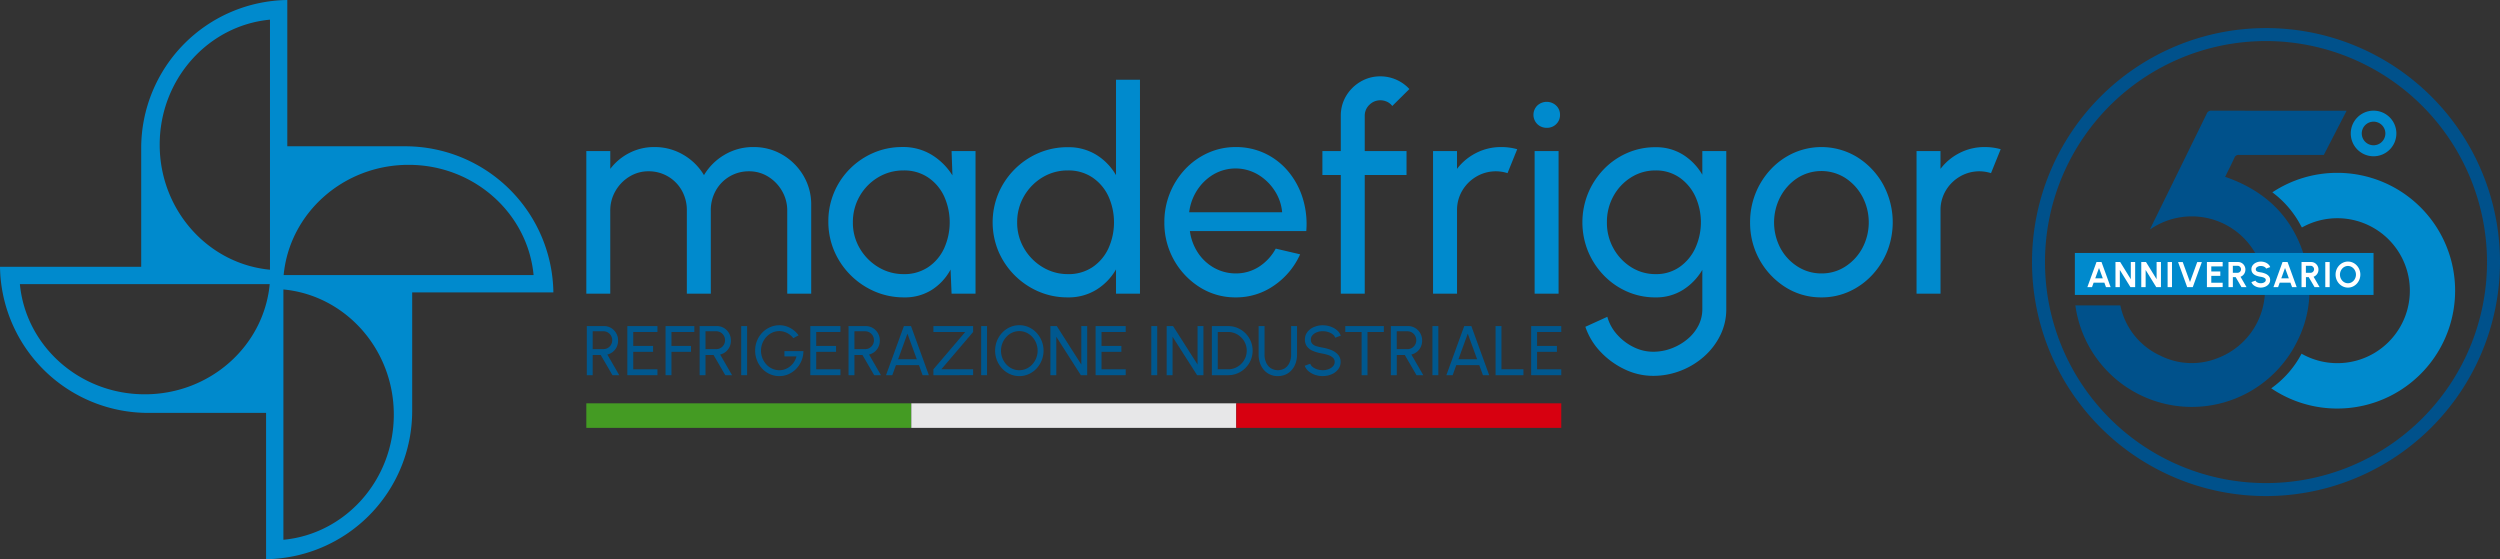 <?xml version="1.0" encoding="UTF-8"?>
<svg xmlns="http://www.w3.org/2000/svg" xmlns:xlink="http://www.w3.org/1999/xlink" id="Raggruppa_2" data-name="Raggruppa 2" width="516.295" height="115.482" viewBox="0 0 516.295 115.482">
  <rect x="0" y="0" width="516.295" height="115.482" fill="#333333" stroke="none"/>
  <defs>
    <clipPath id="clip-path">
      <rect id="Rettangolo_11" data-name="Rettangolo 11" width="516.295" height="115.482" transform="translate(0 0)" fill="none"></rect>
    </clipPath>
  </defs>
  <g id="Raggruppa_1" data-name="Raggruppa 1" clip-path="url(#clip-path)">
    <path id="Tracciato_1" data-name="Tracciato 1" d="M121.086,60.648V31.195h4.948v3.681a11.43,11.43,0,0,1,3.932-3.284,11.111,11.111,0,0,1,5.169-1.222,11.6,11.6,0,0,1,5.979,1.59,11.87,11.87,0,0,1,4.271,4.212,11.915,11.915,0,0,1,4.256-4.212,11.466,11.466,0,0,1,5.935-1.59,11.625,11.625,0,0,1,6.038,1.6,12.113,12.113,0,0,1,4.315,4.315,11.625,11.625,0,0,1,1.6,6.038v18.32h-4.948V43.506a7.992,7.992,0,0,0-1.06-4.035,8.307,8.307,0,0,0-2.857-2.975,7.373,7.373,0,0,0-3.977-1.119,7.75,7.75,0,0,0-6.833,3.932,8.253,8.253,0,0,0-1.06,4.2V60.648h-4.948V43.506a8.254,8.254,0,0,0-1.061-4.2,7.724,7.724,0,0,0-2.871-2.887,7.843,7.843,0,0,0-3.992-1.045,7.4,7.4,0,0,0-3.961,1.119,8.257,8.257,0,0,0-2.872,2.975,8,8,0,0,0-1.06,4.035V60.648Z" fill="#008acd"></path>
    <path id="Tracciato_2" data-name="Tracciato 2" d="M196.517,31.195h4.947V60.648h-4.947l-.207-4.978a11.307,11.307,0,0,1-3.814,4.153,10.324,10.324,0,0,1-5.787,1.591,15.139,15.139,0,0,1-6.068-1.222,15.942,15.942,0,0,1-4.992-3.387,15.734,15.734,0,0,1-3.373-4.993,15.359,15.359,0,0,1-1.208-6.1,15.269,15.269,0,0,1,4.463-10.854,15.5,15.5,0,0,1,4.874-3.3,14.883,14.883,0,0,1,5.95-1.193,11.289,11.289,0,0,1,6.1,1.634,13.134,13.134,0,0,1,4.241,4.227Zm-9.9,25.418a8.863,8.863,0,0,0,5.051-1.429,9.421,9.421,0,0,0,3.3-3.873,13.092,13.092,0,0,0-.014-10.824,9.565,9.565,0,0,0-3.314-3.858A8.816,8.816,0,0,0,186.62,35.2a10.048,10.048,0,0,0-5.3,1.443,10.686,10.686,0,0,0-5.184,9.279,10.375,10.375,0,0,0,1.444,5.4,10.911,10.911,0,0,0,3.829,3.858,9.954,9.954,0,0,0,5.213,1.429" fill="#008acd"></path>
    <path id="Tracciato_3" data-name="Tracciato 3" d="M230.476,16.468h4.95v44.18h-4.95V55.641a11.913,11.913,0,0,1-4.036,4.182,10.942,10.942,0,0,1-5.948,1.591,15,15,0,0,1-6.008-1.208,15.789,15.789,0,0,1-8.277-8.276,15.584,15.584,0,0,1,0-12.032,15.748,15.748,0,0,1,8.277-8.291,15,15,0,0,1,6.008-1.208,10.951,10.951,0,0,1,5.948,1.591,11.921,11.921,0,0,1,4.036,4.182Zm-9.925,40.145a8.864,8.864,0,0,0,5.05-1.429,9.423,9.423,0,0,0,3.3-3.873,13.1,13.1,0,0,0-.015-10.824,9.547,9.547,0,0,0-3.313-3.858,8.816,8.816,0,0,0-5.022-1.429,9.971,9.971,0,0,0-5.287,1.443,10.839,10.839,0,0,0-3.786,3.874,10.554,10.554,0,0,0-1.413,5.405,10.384,10.384,0,0,0,1.444,5.4,10.914,10.914,0,0,0,3.827,3.858,9.961,9.961,0,0,0,5.215,1.429" fill="#008acd"></path>
    <path id="Tracciato_4" data-name="Tracciato 4" d="M255.189,61.414a13.687,13.687,0,0,1-7.408-2.092,15.643,15.643,0,0,1-7.319-13.4,15.87,15.87,0,0,1,4.315-11,14.755,14.755,0,0,1,4.7-3.343,13.752,13.752,0,0,1,5.714-1.207,13.91,13.91,0,0,1,6.112,1.34,14.107,14.107,0,0,1,4.772,3.726,16.011,16.011,0,0,1,2.974,5.537,17.977,17.977,0,0,1,.722,6.745H245.735a10.649,10.649,0,0,0,1.649,4.462,9.647,9.647,0,0,0,3.313,3.107,9.129,9.129,0,0,0,4.492,1.178,8.755,8.755,0,0,0,4.8-1.369,10.269,10.269,0,0,0,3.474-3.755l5.038,1.178a15.424,15.424,0,0,1-5.332,6.406,13.611,13.611,0,0,1-7.982,2.489m-9.6-17.584h19.2a9.734,9.734,0,0,0-1.591-4.521,10.476,10.476,0,0,0-3.445-3.284,9.084,9.084,0,0,0-9.1-.03,10.175,10.175,0,0,0-3.4,3.255,10.735,10.735,0,0,0-1.664,4.58" fill="#008acd"></path>
    <path id="Tracciato_5" data-name="Tracciato 5" d="M281.844,23.92v7.275h8.629v4.948h-8.629V60.649H276.9V36.143h-3.8V31.195h3.8V23.92a7.835,7.835,0,0,1,1.1-4.109,8.383,8.383,0,0,1,2.974-2.945,7.929,7.929,0,0,1,4.109-1.1,8.151,8.151,0,0,1,5.98,2.622l-3.534,3.5a2.78,2.78,0,0,0-1.076-.868,3.21,3.21,0,0,0-1.37-.309,3.143,3.143,0,0,0-2.283.942,3.072,3.072,0,0,0-.956,2.268" fill="#008acd"></path>
    <path id="Tracciato_6" data-name="Tracciato 6" d="M295.951,60.648V31.195H300.9v3.681a11.4,11.4,0,0,1,3.947-3.284,11.2,11.2,0,0,1,5.184-1.222,12.259,12.259,0,0,1,3.3.442l-2,4.947a7.9,7.9,0,0,0-6.406.693,8.149,8.149,0,0,0-2.931,2.9,7.787,7.787,0,0,0-1.09,4.065v17.23Z" fill="#008acd"></path>
    <path id="Tracciato_7" data-name="Tracciato 7" d="M319.456,26.394a2.731,2.731,0,0,1-1.974-.766,2.7,2.7,0,0,1,0-3.829,2.85,2.85,0,0,1,3.888,0,2.548,2.548,0,0,1,.8,1.914,2.577,2.577,0,0,1-.78,1.915,2.645,2.645,0,0,1-1.929.766m-2.534,4.8h4.948V60.648h-4.948Z" fill="#008acd"></path>
    <path id="Tracciato_8" data-name="Tracciato 8" d="M351.559,31.195h4.948V63.834a12.05,12.05,0,0,1-1.251,5.435,14.24,14.24,0,0,1-3.373,4.388,15.857,15.857,0,0,1-4.83,2.916,15.576,15.576,0,0,1-5.655,1.046,13.538,13.538,0,0,1-5.92-1.37,16.611,16.611,0,0,1-4.993-3.652,13.816,13.816,0,0,1-3.077-5.111l4.535-2.061a9.083,9.083,0,0,0,2.018,3.667,11.016,11.016,0,0,0,3.417,2.592,9.062,9.062,0,0,0,4.02.957,10.657,10.657,0,0,0,3.756-.677,11.488,11.488,0,0,0,3.269-1.871,8.967,8.967,0,0,0,2.3-2.8,7.353,7.353,0,0,0,.839-3.461v-8.1a12.177,12.177,0,0,1-3.961,4.109,10.385,10.385,0,0,1-5.729,1.576,14.363,14.363,0,0,1-5.86-1.208,15.02,15.02,0,0,1-4.8-3.343,15.886,15.886,0,0,1-3.239-4.933,15.938,15.938,0,0,1,0-12.032,15.861,15.861,0,0,1,3.239-4.948,15.052,15.052,0,0,1,4.8-3.343,14.363,14.363,0,0,1,5.86-1.208,10.461,10.461,0,0,1,5.729,1.562,11.97,11.97,0,0,1,3.961,4.123ZM341.9,56.613a8.442,8.442,0,0,0,4.963-1.472,9.724,9.724,0,0,0,3.254-3.918,12.9,12.9,0,0,0-.014-10.677,9.758,9.758,0,0,0-3.27-3.888A8.447,8.447,0,0,0,341.9,35.2a9.339,9.339,0,0,0-5.067,1.443,10.459,10.459,0,0,0-3.637,3.874,11,11,0,0,0-1.339,5.405,10.8,10.8,0,0,0,1.369,5.4,10.6,10.6,0,0,0,3.652,3.858,9.276,9.276,0,0,0,5.022,1.429" fill="#008acd"></path>
    <path id="Tracciato_9" data-name="Tracciato 9" d="M376.154,61.414a13.7,13.7,0,0,1-7.408-2.091,15.647,15.647,0,0,1-7.319-13.4,15.865,15.865,0,0,1,4.315-11,14.724,14.724,0,0,1,4.7-3.343,14.143,14.143,0,0,1,13.122.884,15.457,15.457,0,0,1,5.332,5.625,16.378,16.378,0,0,1,.839,13.843,15.92,15.92,0,0,1-3.166,4.934,14.777,14.777,0,0,1-4.684,3.343,13.724,13.724,0,0,1-5.729,1.207m0-4.948a8.9,8.9,0,0,0,4.992-1.458,10.37,10.37,0,0,0,3.506-3.858,11.351,11.351,0,0,0-.03-10.53,10.5,10.5,0,0,0-3.52-3.858,9.217,9.217,0,0,0-9.925.014,10.507,10.507,0,0,0-3.505,3.874,11.407,11.407,0,0,0,.029,10.617,10.208,10.208,0,0,0,3.564,3.8,9.044,9.044,0,0,0,4.889,1.4" fill="#008acd"></path>
    <path id="Tracciato_10" data-name="Tracciato 10" d="M395.8,60.648V31.195h4.948v3.681a11.4,11.4,0,0,1,3.947-3.284,11.2,11.2,0,0,1,5.184-1.222,12.259,12.259,0,0,1,3.3.442l-2,4.947a7.9,7.9,0,0,0-6.406.693,8.15,8.15,0,0,0-2.931,2.9,7.787,7.787,0,0,0-1.09,4.065v17.23Z" fill="#008acd"></path>
    <path id="Tracciato_11" data-name="Tracciato 11" d="M121.187,77.482V67.344h3.562a2.765,2.765,0,0,1,1.466.4,2.944,2.944,0,0,1,1.042,1.075,2.979,2.979,0,0,1,.388,1.51,3.042,3.042,0,0,1-.289,1.332,2.855,2.855,0,0,1-1.934,1.557l2.462,4.265h-1.4l-2.419-4.164H122.4v4.164ZM122.4,72.1h2.222a1.752,1.752,0,0,0,.906-.243,1.8,1.8,0,0,0,.655-.659,1.861,1.861,0,0,0-.655-2.541,1.753,1.753,0,0,0-.906-.243H122.4Z" fill="#00588f"></path>
    <path id="Tracciato_12" data-name="Tracciato 12" d="M129.556,77.481V67.344h6.219v1.217h-5v2.881h4.1v1.217h-4.1v3.606h5v1.216Z" fill="#00588f"></path>
    <path id="Tracciato_13" data-name="Tracciato 13" d="M137.448,77.481V67.344h5.944v1.217h-4.728v2.881H142.7v1.217h-4.033v4.822Z" fill="#00588f"></path>
    <path id="Tracciato_14" data-name="Tracciato 14" d="M144.487,77.482V67.344h3.562a2.765,2.765,0,0,1,1.466.4,2.944,2.944,0,0,1,1.042,1.075,2.979,2.979,0,0,1,.388,1.51,3.042,3.042,0,0,1-.289,1.332,2.855,2.855,0,0,1-1.934,1.557l2.462,4.265h-1.4l-2.419-4.164H145.7v4.164ZM145.7,72.1h2.222a1.752,1.752,0,0,0,.906-.243,1.8,1.8,0,0,0,.655-.659,1.861,1.861,0,0,0-.655-2.541,1.752,1.752,0,0,0-.906-.243H145.7Z" fill="#00588f"></path>
    <rect id="Rettangolo_1" data-name="Rettangolo 1" width="1.216" height="10.137" transform="translate(153.073 67.344)" fill="#00588f"></rect>
    <path id="Tracciato_15" data-name="Tracciato 15" d="M160.944,77.669a4.713,4.713,0,0,1-1.959-.409,4.864,4.864,0,0,1-1.586-1.137,5.41,5.41,0,0,1-1.444-3.718,5.269,5.269,0,0,1,1.5-3.743,5.106,5.106,0,0,1,1.6-1.1,4.749,4.749,0,0,1,4.088.141,5.132,5.132,0,0,1,1.781,1.549l-1.086.587a3.81,3.81,0,0,0-1.321-1.086,3.509,3.509,0,0,0-1.568-.377,3.472,3.472,0,0,0-1.452.311,3.841,3.841,0,0,0-1.209.869,4.206,4.206,0,0,0-.007,5.724,3.744,3.744,0,0,0,1.206.865,3.512,3.512,0,0,0,1.469.312,3.351,3.351,0,0,0,1.184-.21,3.71,3.71,0,0,0,1.036-.594,3.809,3.809,0,0,0,.81-.9A4.149,4.149,0,0,0,164.5,73.6H162V72.514h3.917a5.189,5.189,0,0,1-.4,2,5.358,5.358,0,0,1-1.078,1.643,5.052,5.052,0,0,1-1.579,1.111,4.617,4.617,0,0,1-1.915.4" fill="#00588f"></path>
    <path id="Tracciato_16" data-name="Tracciato 16" d="M167.345,77.481V67.344h6.219v1.217h-5v2.881h4.1v1.217h-4.1v3.606h5v1.216Z" fill="#00588f"></path>
    <path id="Tracciato_17" data-name="Tracciato 17" d="M175.237,77.482V67.344H178.8a2.765,2.765,0,0,1,1.466.4,2.944,2.944,0,0,1,1.042,1.075,2.979,2.979,0,0,1,.388,1.51,3.042,3.042,0,0,1-.289,1.332,2.855,2.855,0,0,1-1.934,1.557l2.462,4.265h-1.4l-2.419-4.164h-1.658v4.164Zm1.216-5.38h2.222a1.752,1.752,0,0,0,.906-.243,1.8,1.8,0,0,0,.655-.659,1.861,1.861,0,0,0-.655-2.541,1.752,1.752,0,0,0-.906-.243h-2.222Z" fill="#00588f"></path>
    <path id="Tracciato_18" data-name="Tracciato 18" d="M186.67,67.344h1.471l3.685,10.137h-1.289l-.753-2.071h-4.757l-.746,2.071h-1.3Zm-1.194,6.85h3.859L187.4,68.9Z" fill="#00588f"></path>
    <path id="Tracciato_19" data-name="Tracciato 19" d="M192.766,77.481V76.265l6.568-7.7h-6.568V67.344h8.2v1.217l-6.566,7.7h6.566v1.216Z" fill="#00588f"></path>
    <rect id="Rettangolo_2" data-name="Rettangolo 2" width="1.216" height="10.137" transform="translate(202.628 67.344)" fill="#00588f"></rect>
    <path id="Tracciato_20" data-name="Tracciato 20" d="M210.506,77.669a4.649,4.649,0,0,1-1.933-.408,5.043,5.043,0,0,1-1.593-1.134,5.377,5.377,0,0,1-1.079-1.676,5.507,5.507,0,0,1,0-4.076A5.393,5.393,0,0,1,206.98,68.7a5.04,5.04,0,0,1,1.593-1.133,4.791,4.791,0,0,1,3.874,0A5.051,5.051,0,0,1,214.04,68.7a5.42,5.42,0,0,1,0,7.429,5.054,5.054,0,0,1-1.593,1.134,4.672,4.672,0,0,1-1.941.408m0-1.216a3.455,3.455,0,0,0,1.474-.318,3.817,3.817,0,0,0,1.2-.88,4.192,4.192,0,0,0,.812-1.289,4.2,4.2,0,0,0-.819-4.4,3.855,3.855,0,0,0-1.2-.872,3.549,3.549,0,0,0-2.941,0,3.786,3.786,0,0,0-1.2.88,4.189,4.189,0,0,0-.811,1.289,4.258,4.258,0,0,0,0,3.117,4.209,4.209,0,0,0,.815,1.289,3.785,3.785,0,0,0,1.2.872,3.463,3.463,0,0,0,1.466.315" fill="#00588f"></path>
    <path id="Tracciato_21" data-name="Tracciato 21" d="M216.929,77.481V67.344h1.318l5.061,7.936V67.344h1.216V77.481h-1.31l-5.069-7.936v7.936Z" fill="#00588f"></path>
    <path id="Tracciato_22" data-name="Tracciato 22" d="M226.262,77.481V67.344h6.219v1.217h-5v2.881h4.1v1.217h-4.1v3.606h5v1.216Z" fill="#00588f"></path>
    <rect id="Rettangolo_3" data-name="Rettangolo 3" width="1.216" height="10.137" transform="translate(237.767 67.344)" fill="#00588f"></rect>
    <path id="Tracciato_23" data-name="Tracciato 23" d="M240.938,77.481V67.344h1.318l5.061,7.936V67.344h1.216V77.481h-1.31l-5.069-7.936v7.936Z" fill="#00588f"></path>
    <path id="Tracciato_24" data-name="Tracciato 24" d="M250.271,77.481V67.344h3.352a4.94,4.94,0,0,1,1.969.395,5.085,5.085,0,0,1,1.615,1.093,5.2,5.2,0,0,1,1.09,1.615,5.09,5.09,0,0,1,0,3.932,5.2,5.2,0,0,1-1.09,1.614,5.088,5.088,0,0,1-1.615,1.094,4.939,4.939,0,0,1-1.969.394Zm1.216-1.216h2.136a3.732,3.732,0,0,0,1.495-.3,3.9,3.9,0,0,0,2.056-2.056,3.866,3.866,0,0,0,0-2.991,3.855,3.855,0,0,0-.833-1.227,3.95,3.95,0,0,0-1.227-.829,3.719,3.719,0,0,0-1.491-.3h-2.136Z" fill="#00588f"></path>
    <path id="Tracciato_25" data-name="Tracciato 25" d="M263.9,77.669a3.726,3.726,0,0,1-2.111-.594,3.9,3.9,0,0,1-1.376-1.6,5.08,5.08,0,0,1-.481-2.227V67.344h1.217v5.908a3.928,3.928,0,0,0,.322,1.6,2.749,2.749,0,0,0,.933,1.165,2.8,2.8,0,0,0,3,0,2.764,2.764,0,0,0,.924-1.166,4,4,0,0,0,.314-1.6V67.344h1.217v5.908a5.235,5.235,0,0,1-.276,1.72,4.277,4.277,0,0,1-.793,1.408,3.624,3.624,0,0,1-1.249.949,3.844,3.844,0,0,1-1.643.34" fill="#00588f"></path>
    <path id="Tracciato_26" data-name="Tracciato 26" d="M273.166,77.669a4.879,4.879,0,0,1-1.579-.257,4.055,4.055,0,0,1-1.328-.735,2.655,2.655,0,0,1-.808-1.137l1.137-.427a1.534,1.534,0,0,0,.54.706,2.954,2.954,0,0,0,.93.467,3.714,3.714,0,0,0,1.108.167,3.361,3.361,0,0,0,1.212-.214,2.29,2.29,0,0,0,.909-.6,1.294,1.294,0,0,0,.348-.9,1.129,1.129,0,0,0-.362-.865,2.618,2.618,0,0,0-.927-.536,7.451,7.451,0,0,0-1.18-.308,9.369,9.369,0,0,1-1.879-.5,3.142,3.142,0,0,1-1.311-.9,2.315,2.315,0,0,1-.482-1.528,2.447,2.447,0,0,1,.511-1.542,3.336,3.336,0,0,1,1.35-1.021,4.534,4.534,0,0,1,1.811-.362,4.955,4.955,0,0,1,1.56.249,4.127,4.127,0,0,1,1.336.728,2.708,2.708,0,0,1,.833,1.166l-1.152.42a1.531,1.531,0,0,0-.539-.713,2.943,2.943,0,0,0-.927-.464,3.79,3.79,0,0,0-1.111-.163,3.2,3.2,0,0,0-1.2.211,2.346,2.346,0,0,0-.9.6,1.291,1.291,0,0,0-.347.891,1.261,1.261,0,0,0,.322.93,1.987,1.987,0,0,0,.88.482q.558.159,1.253.283a8.052,8.052,0,0,1,1.824.524,3.612,3.612,0,0,1,1.351.952,2.168,2.168,0,0,1,.51,1.463,2.446,2.446,0,0,1-.51,1.542,3.342,3.342,0,0,1-1.351,1.021,4.548,4.548,0,0,1-1.824.362" fill="#00588f"></path>
    <path id="Tracciato_27" data-name="Tracciato 27" d="M285.787,67.344v1.217h-3.374v8.92H281.2v-8.92H277.83V67.344Z" fill="#00588f"></path>
    <path id="Tracciato_28" data-name="Tracciato 28" d="M287.235,77.482V67.344H290.8a2.765,2.765,0,0,1,1.466.4,2.944,2.944,0,0,1,1.042,1.075,2.979,2.979,0,0,1,.388,1.51,3.042,3.042,0,0,1-.289,1.332,2.855,2.855,0,0,1-1.934,1.557l2.462,4.265h-1.4l-2.419-4.164h-1.658v4.164Zm1.216-5.38h2.222a1.753,1.753,0,0,0,.906-.243,1.8,1.8,0,0,0,.655-.659,1.861,1.861,0,0,0-.655-2.541,1.753,1.753,0,0,0-.906-.243h-2.222Z" fill="#00588f"></path>
    <rect id="Rettangolo_4" data-name="Rettangolo 4" width="1.216" height="10.137" transform="translate(295.823 67.344)" fill="#00588f"></rect>
    <path id="Tracciato_29" data-name="Tracciato 29" d="M302.389,67.344h1.471l3.685,10.137h-1.289L305.5,75.41h-4.757L300,77.481h-1.3Zm-1.194,6.85h3.859L303.121,68.9Z" fill="#00588f"></path>
    <path id="Tracciato_30" data-name="Tracciato 30" d="M308.863,77.481V67.344h1.216v8.921h4.54v1.216Z" fill="#00588f"></path>
    <path id="Tracciato_31" data-name="Tracciato 31" d="M316.212,77.481V67.344h6.219v1.217h-5v2.881h4.1v1.217h-4.1v3.606h5v1.216Z" fill="#00588f"></path>
    <path id="Tracciato_32" data-name="Tracciato 32" d="M83.677,30.211H59.332V0A30.612,30.612,0,0,0,29.16,30.606V55.1H0A30.613,30.613,0,0,0,30.606,85.27H54.952v30.212A30.613,30.613,0,0,0,85.123,84.875V60.383h29.16A30.612,30.612,0,0,0,83.677,30.211M29.907,81.429c-13.506,0-24.593-10-25.8-22.754H55.7c-1.2,12.759-12.292,22.754-25.8,22.754M55.755,55.7C42.984,54.5,32.979,43.4,32.979,29.881S42.984,5.265,55.755,4.059Zm2.773,55.769V59.778c12.784,1.207,22.8,12.316,22.8,25.847s-10.015,24.641-22.8,25.848m.051-54.667c1.205-12.764,12.3-22.764,25.809-22.764s24.6,10,25.808,22.764Z" fill="#008acd"></path>
    <rect id="Rettangolo_5" data-name="Rettangolo 5" width="67.115" height="5.069" transform="translate(121.086 83.293)" fill="#449b23"></rect>
    <rect id="Rettangolo_6" data-name="Rettangolo 6" width="67.115" height="5.069" transform="translate(188.201 83.293)" fill="#e7e7e8"></rect>
    <rect id="Rettangolo_7" data-name="Rettangolo 7" width="67.115" height="5.069" transform="translate(255.316 83.293)" fill="#d70010"></rect>
    <path id="Tracciato_33" data-name="Tracciato 33" d="M482.688,35.695a24.227,24.227,0,0,0-13.406,4.025,20.379,20.379,0,0,1,5.936,6.98c.059.092.117.184.174.277a14.967,14.967,0,1,1-.079,26.068,20.367,20.367,0,0,1-6.261,7.149,24.339,24.339,0,1,0,13.636-44.5" fill="#008acd"></path>
    <path id="Tracciato_34" data-name="Tracciato 34" d="M484.236,22.868c-7.829,0-19.658,0-27.487-.014a.976.976,0,0,0-1.029.638q-5.707,11.664-11.444,23.314c-.077.155-.142.317-.26.584a15.12,15.12,0,1,1,14.091,26.516,14.406,14.406,0,0,1-11.945-.454,14.615,14.615,0,0,1-8.271-10.378H428.6a24.272,24.272,0,0,0,45.952,7.14,23.21,23.21,0,0,0,1.568-16.427c-2.363-8.727-8.079-14.341-16.589-17.265.656-1.339,1.314-2.621,1.91-3.932a.918.918,0,0,1,1-.6C468.367,32,473.968,32,479.9,32h.007l4.711-9.128Z" fill="#00518b"></path>
    <path id="Tracciato_35" data-name="Tracciato 35" d="M467.971,102.446a48.323,48.323,0,1,1,48.323-48.324,48.379,48.379,0,0,1-48.323,48.324m0-93.968a45.644,45.644,0,1,0,45.644,45.644A45.7,45.7,0,0,0,467.971,8.478" fill="#00518b"></path>
    <path id="Tracciato_36" data-name="Tracciato 36" d="M490.184,22.853a4.71,4.71,0,1,0,4.711,4.711,4.711,4.711,0,0,0-4.711-4.711m0,7.149a2.438,2.438,0,1,1,2.438-2.438A2.438,2.438,0,0,1,490.184,30" fill="#008acd"></path>
    <rect id="Rettangolo_8" data-name="Rettangolo 8" width="61.681" height="8.666" transform="translate(428.496 52.241)" fill="#008acd"></rect>
    <path id="Tracciato_37" data-name="Tracciato 37" d="M432.963,54.114H434l1.884,5.184h-.959l-.333-.919h-2.221l-.334.919h-.958Zm-.259,3.362h1.559l-.781-2.136Z" fill="#fff"></path>
    <path id="Tracciato_38" data-name="Tracciato 38" d="M436.884,59.3V54.114h.978l2.188,3.55v-3.55h.9V59.3h-.974l-2.192-3.551V59.3Z" fill="#fff"></path>
    <path id="Tracciato_39" data-name="Tracciato 39" d="M442.212,59.3V54.114h.978l2.188,3.55v-3.55h.9V59.3h-.974l-2.192-3.551V59.3Z" fill="#fff"></path>
    <rect id="Rettangolo_9" data-name="Rettangolo 9" width="0.904" height="5.183" transform="translate(447.65 54.114)" fill="#fff"></rect>
    <path id="Tracciato_40" data-name="Tracciato 40" d="M451.693,59.3l-1.881-5.183h.959l1.5,4.128,1.5-4.128h.955L452.848,59.3Z" fill="#fff"></path>
    <path id="Tracciato_41" data-name="Tracciato 41" d="M455.769,59.3V54.114h3.251v.9h-2.348v1.052h1.863v.9h-1.863v1.422h2.348v.9Z" fill="#fff"></path>
    <path id="Tracciato_42" data-name="Tracciato 42" d="M460.223,59.3V54.114h1.988a1.423,1.423,0,0,1,.762.211,1.536,1.536,0,0,1,.541.565,1.568,1.568,0,0,1,.2.783,1.593,1.593,0,0,1-.129.646,1.533,1.533,0,0,1-.354.509,1.561,1.561,0,0,1-.525.326l1.241,2.143h-1.04l-1.2-2.062h-.581V59.3Zm.9-2.965h.981a.665.665,0,0,0,.353-.1.736.736,0,0,0,.255-.259.7.7,0,0,0,.1-.362.71.71,0,0,0-.1-.367.744.744,0,0,0-.255-.259.673.673,0,0,0-.353-.1h-.981Z" fill="#fff"></path>
    <path id="Tracciato_43" data-name="Tracciato 43" d="M466.895,59.393a2.53,2.53,0,0,1-.825-.135,2.094,2.094,0,0,1-.69-.389,1.45,1.45,0,0,1-.426-.609l.848-.311a.594.594,0,0,0,.211.27,1.3,1.3,0,0,0,.389.2,1.615,1.615,0,0,0,.493.074,1.5,1.5,0,0,0,.506-.084.964.964,0,0,0,.379-.233.492.492,0,0,0,.143-.35.42.42,0,0,0-.151-.335,1.127,1.127,0,0,0-.388-.209,3.323,3.323,0,0,0-.489-.119,4.387,4.387,0,0,1-.989-.262,1.671,1.671,0,0,1-.69-.493,1.256,1.256,0,0,1-.255-.814,1.305,1.305,0,0,1,.272-.822,1.8,1.8,0,0,1,.711-.548,2.306,2.306,0,0,1,.951-.2,2.549,2.549,0,0,1,.821.133,2.061,2.061,0,0,1,.694.389,1.457,1.457,0,0,1,.429.614l-.852.308a.6.6,0,0,0-.211-.271,1.276,1.276,0,0,0-.389-.194,1.64,1.64,0,0,0-.492-.072,1.354,1.354,0,0,0-.5.083,1.045,1.045,0,0,0-.384.235.468.468,0,0,0-.147.341.478.478,0,0,0,.138.374.833.833,0,0,0,.372.183c.155.038.328.074.519.1a3.9,3.9,0,0,1,.959.275,1.875,1.875,0,0,1,.706.512,1.185,1.185,0,0,1,.268.783,1.33,1.33,0,0,1-.268.824,1.76,1.76,0,0,1-.706.55,2.327,2.327,0,0,1-.959.2" fill="#fff"></path>
    <path id="Tracciato_44" data-name="Tracciato 44" d="M471.385,54.114h1.041L474.31,59.3h-.959l-.333-.919H470.8l-.334.919h-.958Zm-.259,3.362h1.559L471.9,55.34Z" fill="#fff"></path>
    <path id="Tracciato_45" data-name="Tracciato 45" d="M475.307,59.3V54.114H477.3a1.423,1.423,0,0,1,.762.211,1.552,1.552,0,0,1,.541.565,1.568,1.568,0,0,1,.2.783,1.609,1.609,0,0,1-.128.646,1.536,1.536,0,0,1-.355.509,1.557,1.557,0,0,1-.524.326l1.24,2.143h-1.04l-1.2-2.062h-.581V59.3Zm.9-2.965h.981a.661.661,0,0,0,.352-.1.72.72,0,0,0,.255-.259.7.7,0,0,0,.1-.362.711.711,0,0,0-.1-.367.728.728,0,0,0-.255-.259.67.67,0,0,0-.352-.1h-.981Z" fill="#fff"></path>
    <rect id="Rettangolo_10" data-name="Rettangolo 10" width="0.904" height="5.183" transform="translate(480.215 54.114)" fill="#fff"></rect>
    <path id="Tracciato_46" data-name="Tracciato 46" d="M484.895,59.393a2.381,2.381,0,0,1-.989-.209,2.565,2.565,0,0,1-.814-.579,2.759,2.759,0,0,1-.552-.857,2.817,2.817,0,0,1,0-2.085,2.759,2.759,0,0,1,.552-.857,2.565,2.565,0,0,1,.814-.579,2.452,2.452,0,0,1,1.981,0,2.569,2.569,0,0,1,.815.579,2.774,2.774,0,0,1,0,3.8,2.569,2.569,0,0,1-.815.579,2.388,2.388,0,0,1-.992.209m0-.9a1.485,1.485,0,0,0,.64-.141,1.7,1.7,0,0,0,.528-.387,1.8,1.8,0,0,0,.355-.568,1.855,1.855,0,0,0,.128-.689,1.829,1.829,0,0,0-.13-.69,1.789,1.789,0,0,0-.357-.568,1.7,1.7,0,0,0-.525-.385,1.523,1.523,0,0,0-1.28,0,1.688,1.688,0,0,0-.527.386,1.893,1.893,0,0,0-.354,1.95,1.872,1.872,0,0,0,.357.568,1.677,1.677,0,0,0,.526.385,1.5,1.5,0,0,0,.639.139" fill="#fff"></path>
  </g>
</svg>
